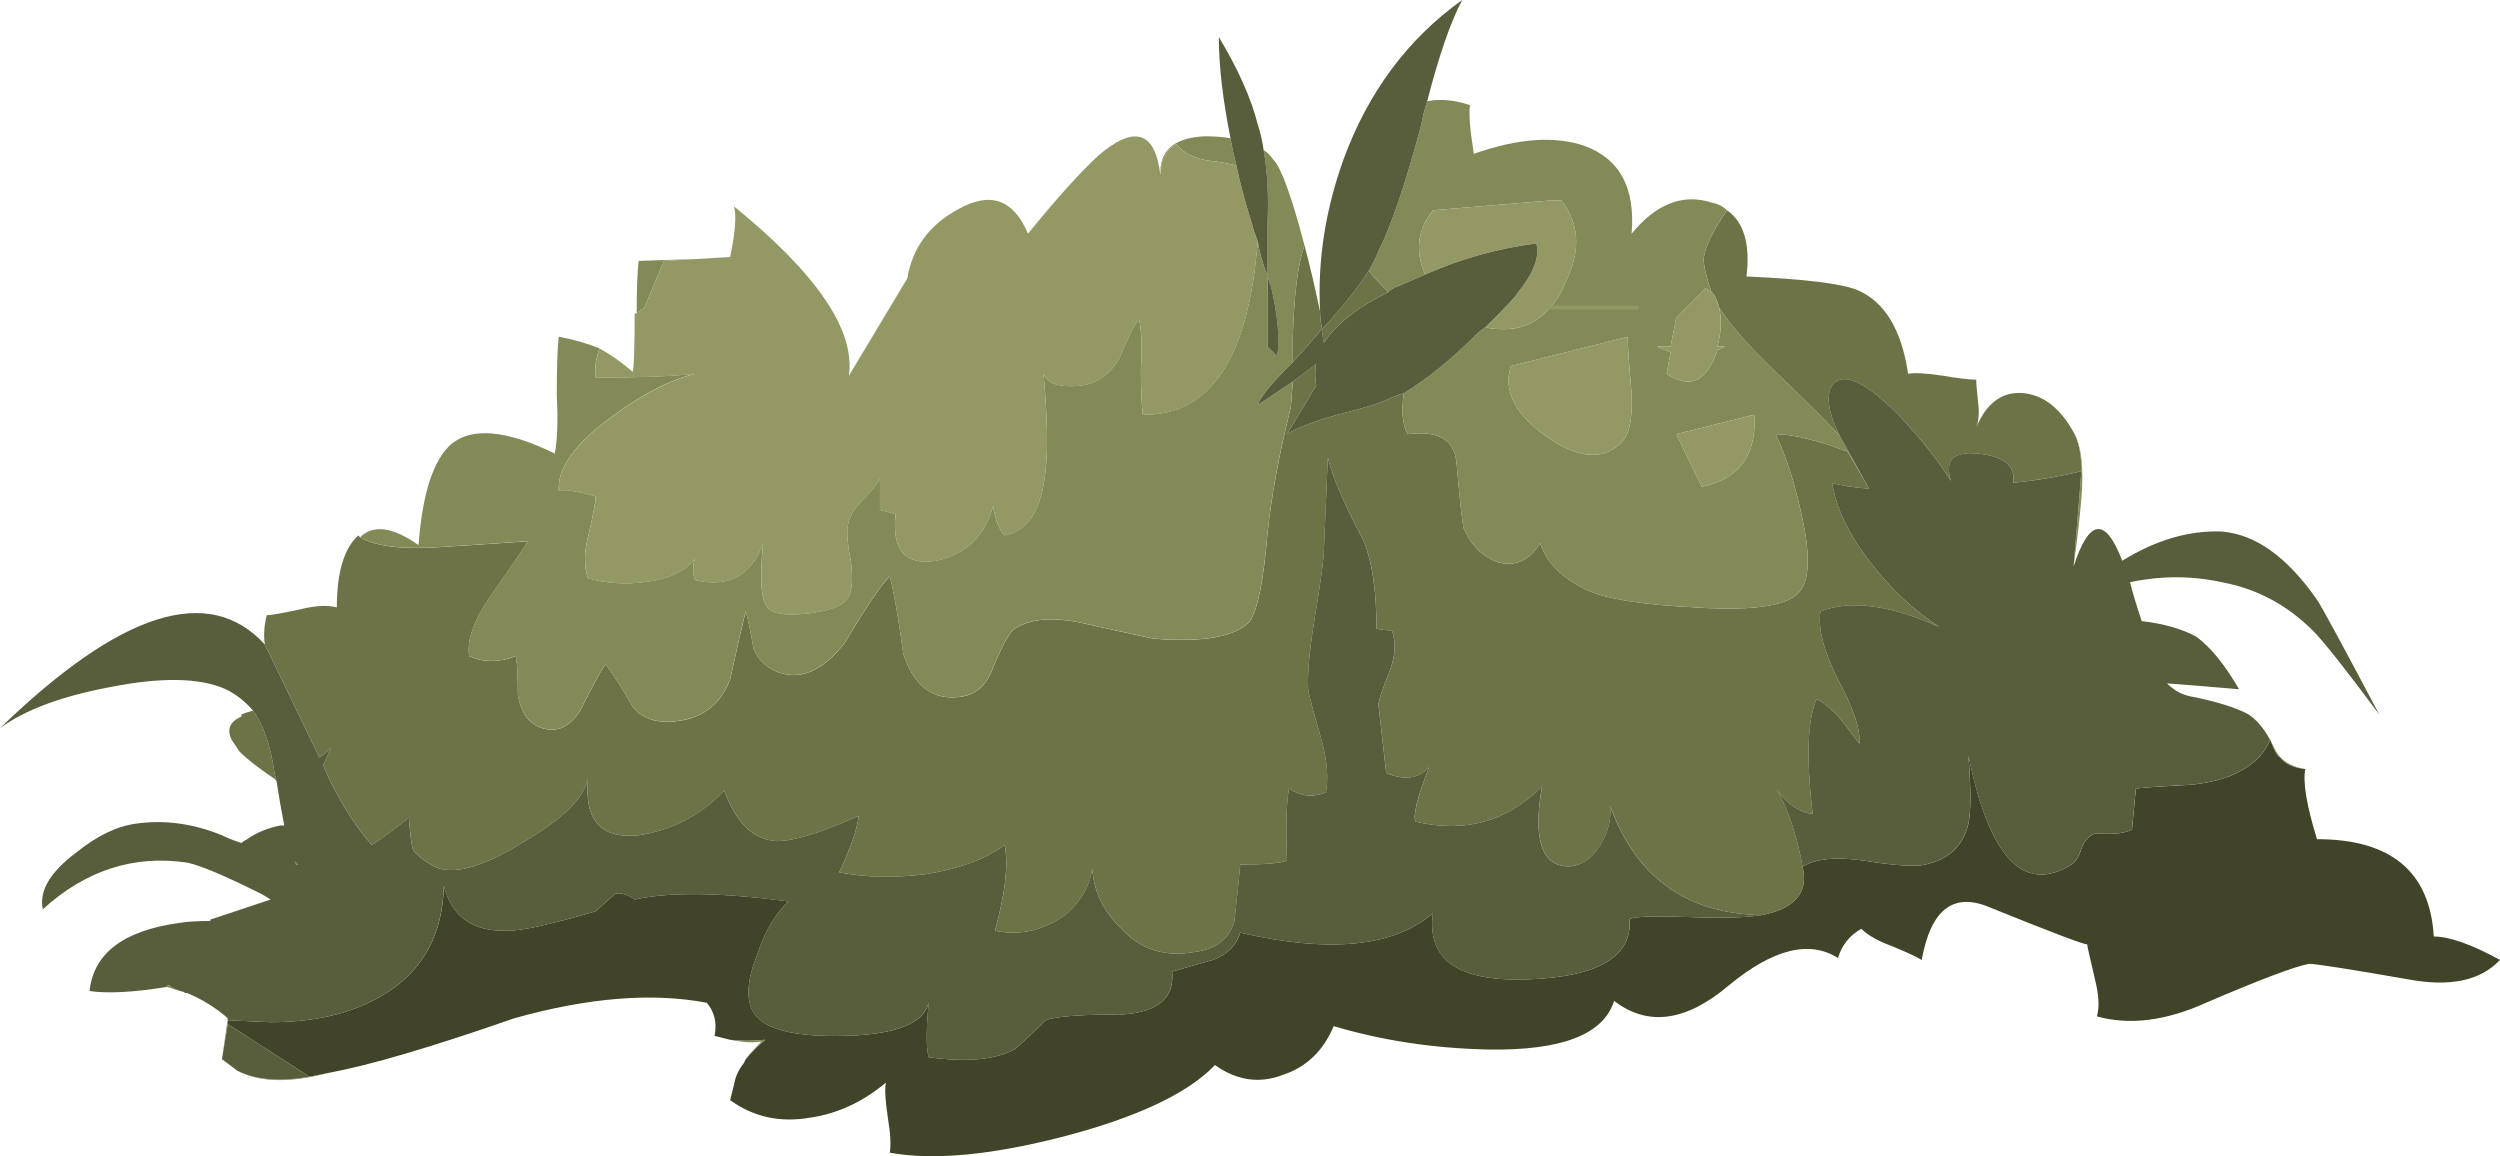 <?xml version="1.0" encoding="UTF-8" standalone="no"?>
<!-- Generator: Adobe Illustrator 15.1.0, SVG Export Plug-In . SVG Version: 6.00 Build 0)  -->
<svg
    xmlns:inkscape="http://www.inkscape.org/namespaces/inkscape"
    xmlns:rdf="http://www.w3.org/1999/02/22-rdf-syntax-ns#"
    xmlns="http://www.w3.org/2000/svg"
    xmlns:cc="http://creativecommons.org/ns#"
    xmlns:dc="http://purl.org/dc/elements/1.1/"
    xmlns:sodipodi="http://sodipodi.sourceforge.net/DTD/sodipodi-0.dtd"
    id="Layer_1"
    sodipodi:docname="_svgclean2.svg"
    xml:space="preserve"
    viewBox="0 0 64.201 29.692"
    version="1.1"
    y="0px"
    x="0px"
    inkscape:version="0.48.3.1 r9886"
  ><sodipodi:namedview
      id="namedview19"
      bordercolor="#666666"
      inkscape:pageshadow="2"
      guidetolerance="10"
      pagecolor="#ffffff"
      gridtolerance="10"
      inkscape:window-maximized="0"
      inkscape:zoom="6.0124613"
      objecttolerance="10"
      borderopacity="1"
      inkscape:current-layer="Layer_1"
      inkscape:cx="32.099998"
      inkscape:cy="14.84172"
      inkscape:window-y="0"
      inkscape:window-x="0"
      inkscape:window-width="785"
      showgrid="false"
      inkscape:pageopacity="0"
      inkscape:window-height="645"
  />
<g
      id="g3"
      transform="translate(0,-1.087367e-6)"
    >
	<path
        id="path5"
        style="fill-rule:evenodd;fill:#414428"
        inkscape:connector-curvature="0"
        d="m5.85 26.2 1.1 0.05c1.233 0 2.25-0.267 3.05-0.8 0.9-0.601 1.367-1.5 1.4-2.7 0.2 0.8 0.75 1.184 1.65 1.15 0.367 0 1.117-0.167 2.25-0.5l0.5-0.45c0.133-0.033 0.3 0.017 0.5 0.149 0.9-0.199 2.217-0.183 3.95 0.051-0.333 0.3-0.6 0.75-0.8 1.35-0.267 0.667-0.3 1.167-0.1 1.5 0.267 0.434 1.05 0.634 2.35 0.6 1.3-0.033 2.017-0.316 2.15-0.85-0.067 0.7-0.067 1.167 0 1.4 0.967 0.133 1.7 0.066 2.2-0.2 0.133-0.101 0.4-0.351 0.8-0.75 0.267-0.101 0.933-0.15 2-0.15 0.9-0.066 1.316-0.434 1.25-1.1 0.233-0.066 0.583-0.167 1.05-0.3 0.367-0.134 0.6-0.367 0.7-0.7 2.3 0.533 3.95 0.366 4.95-0.5-0.166 1.2 0.65 1.767 2.45 1.7s2.667-0.584 2.6-1.551c0.167-0.066 0.667-0.083 1.5-0.05 0.867 0.033 1.5 0.017 1.9-0.05 0.833-0.167 1.184-0.566 1.05-1.2v-0.05c0.334-0.2 0.851-0.25 1.55-0.15 0.834 0.134 1.367 0.167 1.601 0.101 0.6-0.134 0.967-0.483 1.1-1.05 0.066-0.301 0.066-0.884 0-1.75 0.533 2.633 1.417 3.566 2.65 2.8 0.1-0.066 0.184-0.2 0.25-0.4s0.184-0.333 0.35-0.399c0.467 0.033 0.783 0 0.95-0.101l0.1-1.05c0.301-0.033 0.784-0.066 1.45-0.1 0.601-0.067 1.066-0.217 1.4-0.45 0.267-0.167 0.467-0.4 0.6-0.7 0.101 0.267 0.184 0.417 0.25 0.45 0.134 0.166 0.351 0.267 0.65 0.3-0.066 0.333 0.033 0.934 0.3 1.8 1.9 0 2.9 0.834 3 2.5 0.4 0 0.967 0.2 1.7 0.601-0.5 0.533-1.283 0.699-2.351 0.5-1.533-0.267-2.383-0.4-2.55-0.4-0.366 0.066-1.25 0.4-2.649 1-1.034 0.467-1.967 0.583-2.801 0.35 0.067-0.233 0.051-0.55-0.05-0.949-0.133-0.567-0.2-0.867-0.2-0.9-0.1 0-0.933-0.316-2.5-0.95-0.933-0.399-1.517 0.05-1.75 1.351-0.1-0.067-0.35-0.184-0.75-0.351-0.366-0.133-0.633-0.283-0.8-0.45-0.3 0.167-0.5 0.417-0.6 0.75-0.733-0.466-1.667-0.233-2.8 0.7-1.101 0.934-2.084 1.066-2.95 0.4-0.267 0.866-1.351 1.283-3.25 1.25-1.4-0.033-2.717-0.233-3.95-0.601-0.267 0.634-0.7 1.051-1.3 1.25-0.601 0.233-1.184 0.15-1.75-0.25-0.7 0.733-2.017 1.351-3.95 1.851-1.833 0.467-3.3 0.6-4.4 0.399 0.033-0.199 0.017-0.5-0.05-0.899-0.066-0.434-0.083-0.733-0.05-0.9-0.6 0.5-1.25 0.8-1.95 0.9-0.767 0.133-1.45-0.017-2.05-0.45l0.1-0.4c0.033-0.199 0.117-0.383 0.25-0.55l0.05-0.1c0.133-0.167 0.3-0.334 0.5-0.5-0.333 0.033-0.633 0.033-0.9 0-0.133-0.033-0.267-0.066-0.4-0.101 0.066-0.333 0-0.616-0.2-0.85-1.4-0.267-3.05-0.134-4.95 0.4-2.1 0.733-3.684 1.199-4.75 1.399l-0.5 0.101-2.1-1.351v-0.1z"
    />
	<path
        id="path7"
        style="fill-rule:evenodd;fill:#6d7247"
        inkscape:connector-curvature="0"
        d="m6.5 18.25c0.267 0.366 0.45 0.9 0.55 1.6 0 0.034 0.017 0.084 0.05 0.15h-0.05c-0.4-0.267-0.7-0.5-0.9-0.7l-0.2-0.3c-0.133-0.267-0.05-0.467 0.25-0.6v-0.05c0.067-0.034 0.167-0.067 0.3-0.1zm39.8 4.05c0.134 0.634-0.217 1.033-1.05 1.2-1.934-0.033-3.233-0.967-3.9-2.8 0.034 0.333-0.05 0.666-0.25 1-0.233 0.366-0.517 0.55-0.85 0.55-0.667-0.033-0.884-0.717-0.65-2.05-0.9 0.9-1.984 1.2-3.25 0.9-0.067-0.166 0.05-0.633 0.35-1.4-0.267 0.3-0.634 0.35-1.101 0.149l-0.199-1.749c0-0.1 0.1-0.399 0.3-0.899 0.133-0.367 0.149-0.7 0.05-1l-0.4-0.05c0-1-0.116-1.767-0.35-2.3-0.467-0.867-0.767-1.567-0.9-2.1l-0.1 2.349c0 0.233-0.083 0.85-0.25 1.85-0.134 0.833-0.184 1.434-0.15 1.8 0.034 0.167 0.15 0.6 0.351 1.3 0.133 0.5 0.166 0.934 0.1 1.3-0.333 0.134-0.649 0.101-0.95-0.1-0.066 0.4-0.083 1.017-0.05 1.85-0.166 0.067-0.566 0.101-1.2 0.101-0.033 0.366-0.083 0.85-0.15 1.45-0.133 0.466-0.483 0.733-1.05 0.8-0.767 0.133-1.4-0.084-1.9-0.65-0.433-0.434-0.667-0.934-0.7-1.5-0.066 0.467-0.3 0.867-0.7 1.2-0.567 0.4-1.167 0.533-1.8 0.4 0.267-0.967 0.35-1.7 0.25-2.2-0.5 0.366-1.183 0.616-2.05 0.75-0.8 0.1-1.533 0.083-2.2-0.05 0.3-0.634 0.467-1.117 0.5-1.45-0.966 0.434-1.667 0.649-2.1 0.649-0.6-0.033-1.05-0.466-1.35-1.3-0.6 0.634-1.333 1.017-2.2 1.15-0.967 0.1-1.4-0.384-1.3-1.45-0.1 0.5-0.667 1.05-1.7 1.65-1.033 0.633-1.783 0.833-2.25 0.6-0.3-0.167-0.483-0.316-0.55-0.45-0.033-0.1-0.067-0.366-0.1-0.8-0.333 0.267-0.65 0.5-0.95 0.7-0.367-0.4-0.733-0.967-1.1-1.7l-0.151-0.35 0.2-0.45c-0.1 0.1-0.2 0.184-0.3 0.25l-1.35-2.8c-0.033-0.034-0.05-0.067-0.05-0.1-0.033-0.233-0.017-0.483 0.05-0.75 0.1 0 0.383-0.05 0.85-0.149 0.4-0.101 0.716-0.117 0.95-0.051 0-0.899 0.184-1.516 0.55-1.85l0.05 0.05c0.4 0.233 1.083 0.317 2.05 0.25 0.567-0.033 1.317-0.083 2.25-0.15 0 0.033-0.316 0.5-0.95 1.4-0.434 0.634-0.617 1.15-0.55 1.55 0.367 0.167 0.767 0.167 1.2 0 0.033 0.2 0.05 0.534 0.05 1 0.067 0.4 0.233 0.667 0.5 0.801 0.434 0.199 0.8 0.066 1.1-0.4 0.3-0.6 0.517-1 0.65-1.2 0.2 0.267 0.434 0.634 0.7 1.101 0.267 0.333 0.683 0.449 1.25 0.35 0.6-0.1 1.017-0.45 1.25-1.05 0.167-0.767 0.3-1.351 0.4-1.75 0.067 0.233 0.133 0.55 0.2 0.95 0.1 0.267 0.3 0.466 0.6 0.6 0.6 0.233 1.183-0.017 1.75-0.75 0.533-0.9 0.917-1.467 1.15-1.7 0.1 0.367 0.217 1.033 0.35 2 0.267 0.8 0.733 1.167 1.4 1.101 0.433-0.034 0.733-0.284 0.9-0.75 0.233-0.567 0.417-0.9 0.55-1 0.4-0.267 0.983-0.317 1.75-0.15 1.2 0.267 1.817 0.4 1.85 0.4 1.267 0.1 2.083-0.051 2.45-0.45 0.2-0.3 0.351-1.05 0.45-2.25 0.101-0.967 0.3-2.05 0.601-3.25l0.049-0.653 0.6-0.45c-0.033 0.167-0.033 0.35 0 0.55l-0.75 1.25c0.267-0.167 0.7-0.333 1.3-0.5 0.667-0.167 1.101-0.3 1.301-0.4 0.133-0.067 0.267-0.117 0.399-0.15-0.066 0.467-0.033 0.816 0.101 1.05 0.767-0.1 1.183 0.133 1.25 0.7 0.1 1.133 0.166 1.717 0.199 1.75 0.2 0.433 0.5 0.717 0.9 0.85 0.434 0.1 0.783-0.067 1.05-0.5 0.167 0.5 0.566 0.9 1.2 1.2 0.5 0.233 1.434 0.383 2.8 0.449 1.533 0.101 2.434-0.05 2.7-0.449 0.233-0.333 0.233-1 0-2-0.167-0.767-0.384-1.433-0.65-2 0.434 0 1.051 0.15 1.851 0.45l0.549 0.95c-0.434-0.033-0.75-0.083-0.95-0.15 0.101 0.633 0.417 1.3 0.95 2s1.134 1.267 1.8 1.7c-1.267-0.566-2.283-0.699-3.05-0.399-0.066 0.434 0.083 1.017 0.45 1.75 0.399 0.733 0.583 1.283 0.55 1.649-0.2-0.267-0.366-0.483-0.5-0.649-0.2-0.233-0.4-0.4-0.6-0.5-0.233 0.533-0.267 1.517-0.101 2.95-0.333-0.034-0.633-0.233-0.899-0.601 0.3 0.566 0.517 1.233 0.65 2zm-13.1-13v-0.65c0.033-1.1 0.133-1.883 0.3-2.35 0.134 0.5 0.267 1.067 0.4 1.7 0 0.133 0.017 0.283 0.05 0.45-0.2 0.233-0.45 0.517-0.75 0.85zm2.45-1.8c-0.8 0.4-1.35 0.833-1.65 1.3-0.033-0.133-0.05-0.25-0.05-0.35 0.166-0.167 0.3-0.317 0.399-0.45 0.301-0.333 0.567-0.683 0.801-1.05 0.1 0.133 0.267 0.317 0.5 0.55zm17.8 4.6c-0.533 0.133-1.117 0.233-1.75 0.3 0.066-0.433-0.233-0.683-0.9-0.75-0.633-0.066-0.866 0.167-0.7 0.7-0.333-0.533-0.783-1.1-1.35-1.7-0.866-0.867-1.434-1.117-1.7-0.75-0.166 0.267-0.1 0.7 0.2 1.3-0.2-0.233-0.733-0.767-1.6-1.6-0.733-0.7-1.233-1.267-1.5-1.7-0.067-0.233-0.134-0.367-0.2-0.4-0.134-0.4-0.2-0.683-0.2-0.85 0.033-0.3 0.233-0.717 0.6-1.25 0.434 0.3 0.601 0.867 0.5 1.7 1.5 0.066 2.45 0.183 2.851 0.35 0.7 0.3 1.133 1.017 1.3 2.15 0.167-0.033 0.467-0.017 0.9 0.05 0.399 0.067 0.683 0.1 0.85 0.1 0 0.1 0.017 0.3 0.05 0.6 0.031 0.25 0.015 0.458-0.05 0.625 0.275-0.649 0.692-0.941 1.25-0.875 0.5 0.066 0.917 0.4 1.25 1 0.133 0.233 0.199 0.567 0.199 1zm-45.8 10.1h-0.05c0-0.031-0.017-0.064-0.05-0.101 0.035 0.037 0.069 0.07 0.1 0.101z"
    />
	<path
        id="path9"
        style="fill-rule:evenodd;fill:#848958"
        inkscape:connector-curvature="0"
        d="m19.15 27.2c0.1-0.134 0.233-0.283 0.4-0.45-0.233 0.033-0.5 0.017-0.8-0.05 0.267 0.033 0.567 0.033 0.9 0-0.2 0.166-0.367 0.333-0.5 0.5zm-11.2 0.45 0.5-0.101c-1 0.267-1.784 0.25-2.35-0.05 0.467 0.234 1.083 0.284 1.85 0.151zm-2.1-1.45v0.1l-0.15 0.9 0.15-1.05v0.05zm-1.6-0.85c0.033-0.033 0.067-0.05 0.1-0.05l0.05 0.05c0.117 0.059 0.226 0.101 0.325 0.125-0.096-0.021-0.187-0.046-0.275-0.075-0.067-0.034-0.133-0.05-0.2-0.05zm28.95-16.05c-0.033 0.034-0.066 0.067-0.101 0.1-0.466 0.467-0.733 0.8-0.8 1l0.9-0.6-0.05 0.65c-0.301 1.2-0.5 2.283-0.601 3.25-0.1 1.2-0.25 1.95-0.45 2.25-0.366 0.399-1.183 0.55-2.45 0.45-0.033 0-0.65-0.134-1.85-0.4-0.767-0.167-1.35-0.116-1.75 0.15-0.133 0.1-0.316 0.433-0.55 1-0.167 0.466-0.467 0.716-0.9 0.75-0.667 0.066-1.133-0.301-1.4-1.101-0.133-0.967-0.25-1.633-0.35-2-0.233 0.233-0.617 0.8-1.15 1.7-0.567 0.733-1.15 0.983-1.75 0.75-0.3-0.134-0.5-0.333-0.6-0.6-0.067-0.4-0.133-0.717-0.2-0.95-0.1 0.399-0.233 0.983-0.4 1.75-0.233 0.6-0.65 0.95-1.25 1.05-0.567 0.1-0.983-0.017-1.25-0.35-0.267-0.467-0.5-0.834-0.7-1.101-0.133 0.2-0.35 0.601-0.65 1.2-0.3 0.467-0.667 0.6-1.1 0.4-0.267-0.134-0.433-0.4-0.5-0.801 0-0.466-0.017-0.8-0.05-1-0.433 0.167-0.833 0.167-1.2 0-0.066-0.399 0.117-0.916 0.55-1.55 0.633-0.9 0.95-1.367 0.95-1.4-0.933 0.067-1.683 0.117-2.25 0.15-0.966 0.067-1.65-0.017-2.05-0.25 0.333-0.333 0.833-0.267 1.5 0.2 0.1-1.333 0.383-2.2 0.85-2.6 0.533-0.433 1.417-0.35 2.65 0.25 0.067-0.367 0.083-0.867 0.05-1.5 0-0.7 0.017-1.2 0.05-1.5 0.367 0.067 0.717 0.167 1.05 0.3-0.1 0.267-0.133 0.517-0.1 0.75 1.133 0 1.983-0.034 2.55-0.1-0.667 0.167-1.4 0.55-2.2 1.15-0.9 0.667-1.333 1.283-1.3 1.85 0.167-0.033 0.483 0.017 0.95 0.15 0 0.133-0.066 0.483-0.2 1.05-0.1 0.4-0.1 0.75 0 1.05 0.467 0.133 0.95 0.167 1.45 0.1 0.6-0.067 1.034-0.267 1.3-0.6-0.067 0.167-0.067 0.35 0 0.55 0.867 0.2 1.45-0.117 1.75-0.95-0.1 0.966-0.05 1.533 0.15 1.7 0.167 0.133 0.517 0.166 1.05 0.1 0.5-0.066 0.817-0.184 0.95-0.35 0.133-0.167 0.167-0.5 0.1-1-0.1-0.5-0.117-0.833-0.05-1 0.034-0.167 0.15-0.35 0.35-0.55 0.233-0.233 0.383-0.417 0.45-0.55v0.8l0.4 0.1c-0.1 0.933 0.25 1.333 1.05 1.2 0.767-0.167 1.25-0.633 1.45-1.4 0.067 0.367 0.167 0.617 0.3 0.75 0.6-0.1 0.95-0.65 1.05-1.65 0.066-0.533 0.05-1.367-0.05-2.5 0.1 0.267 0.434 0.367 1 0.3 0.4-0.066 0.717-0.3 0.95-0.7 0.2-0.5 0.367-0.833 0.5-1 0.067 0.267 0.083 0.683 0.05 1.25 0 0.533 0.017 0.933 0.05 1.2 1.733 0.033 2.716-1.45 2.95-4.45 0.033 0.233 0.117 0.533 0.25 0.9v1.8l0.25 0.25c0.066-0.433 0.017-1.017-0.149-1.75-0.034-0.1-0.067-0.2-0.101-0.3v-1.347c0.033-0.7 0-1.333-0.1-1.9 0.102 0.067 0.186 0.15 0.252 0.25 0.2 0.2 0.467 0.933 0.8 2.2-0.167 0.467-0.267 1.25-0.3 2.35v0.65zm-15.3-2.65-0.85 0.05-0.5 1.2-0.2 0.15c0-0.6 0.017-1.05 0.05-1.35l1.5-0.05zm13.7-3.1c0.033 0.2 0.083 0.434 0.15 0.7-0.133-0.033-0.3-0.067-0.5-0.1-0.433-0.033-0.75-0.15-0.95-0.35l-0.1-0.1c-0.267 0.167-0.4 0.433-0.4 0.8-0.033-0.633 0.35-0.967 1.15-1 0.233 0 0.45 0.017 0.65 0.05zm4.45 6.55c0.601-0.367 1.217-0.867 1.851-1.5 0.066-0.067 0.149-0.133 0.25-0.2 0.1 0.033 0.216 0.05 0.35 0.05 0.533 0.033 0.967-0.15 1.3-0.55h2.25-2.251c0.167-0.167 0.3-0.383 0.4-0.65 0.399-0.8 0.366-1.5-0.101-2.1h-0.3l-3 0.25c-0.399 0.5-0.467 1.05-0.2 1.65-0.233 0.1-0.466 0.2-0.699 0.3-0.1 0.033-0.183 0.083-0.25 0.15-0.233-0.233-0.4-0.417-0.5-0.55 0.1-0.167 0.183-0.333 0.25-0.5 0.333-0.667 0.7-1.75 1.1-3.25 0.033-0.2 0.083-0.4 0.15-0.6 0.333-0.067 0.699-0.033 1.1 0.1-0.033 0.233 0 0.65 0.1 1.25 1.134-0.4 2.084-0.467 2.851-0.2 0.899 0.333 1.299 1.083 1.199 2.25 0.633-0.767 1.316-1.033 2.05-0.8 0.166 0.033 0.3 0.1 0.399 0.2-0.366 0.533-0.566 0.95-0.6 1.25 0 0.167 0.066 0.45 0.2 0.85l-0.149-0.1-0.75 0.75-0.15 0.75h-0.35l0.35 0.15-0.1 0.55c0.6 0.4 1.033 0.2 1.3-0.6l0.2-0.1h-0.2c0.101-0.333 0.117-0.667 0.051-1 0.267 0.434 0.767 1 1.5 1.7 0.866 0.833 1.399 1.367 1.6 1.6l0.749 1.35-0.55-0.95c-0.8-0.3-1.417-0.45-1.851-0.45 0.267 0.567 0.483 1.233 0.65 2 0.233 1 0.233 1.667 0 2-0.267 0.399-1.167 0.55-2.7 0.449-1.366-0.066-2.3-0.216-2.8-0.449-0.634-0.3-1.033-0.7-1.2-1.2-0.267 0.433-0.616 0.6-1.05 0.5-0.4-0.133-0.7-0.417-0.9-0.85-0.033-0.033-0.1-0.617-0.199-1.75-0.067-0.567-0.483-0.8-1.25-0.7-0.133-0.233-0.167-0.583-0.1-1.05zm17.2 4.45c0.134-1.6 0.2-2.417 0.2-2.45 0-0.434-0.066-0.767-0.2-1 0.2 0.333 0.267 0.9 0.2 1.7-0.033 0.433-0.1 1.017-0.2 1.75zm5.95 5.2c-0.3-0.033-0.517-0.134-0.65-0.3-0.067-0.033-0.15-0.183-0.25-0.45 0.033 0.066 0.066 0.134 0.101 0.2 0.132 0.3 0.399 0.484 0.799 0.55zm-17.3-9.65c-0.067-0.733-0.1-1.217-0.1-1.45l-3 0.75c-0.2 0.633 0.101 1.233 0.9 1.8 0.8 0.566 1.434 0.633 1.899 0.2 0.234-0.2 0.335-0.633 0.301-1.3zm1.15 1.05 0.65 1.35c0.967-0.2 1.416-0.817 1.35-1.85l-2 0.5z"
    />
	<path
        id="path11"
        style="fill-rule:evenodd;fill:#939865"
        inkscape:connector-curvature="0"
        d="m16.35 8.05 0.2-0.15 0.5-1.2 0.85-0.05 0.85-0.05c0.133-0.633 0.167-1.067 0.1-1.3 2.133 1.733 3.117 3.184 2.95 4.35l1.5-2.5c0.133-0.8 0.583-1.4 1.35-1.8 0.8-0.434 1.383-0.217 1.75 0.65 0.733-0.9 1.333-1.567 1.8-2 0.933-0.8 1.466-0.633 1.6 0.5 0-0.367 0.133-0.633 0.4-0.8l0.1 0.1c0.2 0.2 0.517 0.317 0.95 0.35 0.2 0.033 0.367 0.067 0.5 0.1 0.1 0.467 0.233 0.967 0.4 1.5 0.033 0.133 0.083 0.283 0.149 0.45-0.233 3-1.216 4.483-2.95 4.45-0.033-0.267-0.05-0.667-0.05-1.2 0.034-0.567 0.017-0.983-0.05-1.25-0.133 0.167-0.3 0.5-0.5 1-0.233 0.4-0.55 0.633-0.95 0.7-0.566 0.067-0.9-0.033-1-0.3 0.1 1.133 0.117 1.967 0.05 2.5-0.1 1-0.45 1.55-1.05 1.65-0.133-0.133-0.233-0.383-0.3-0.75-0.2 0.767-0.683 1.233-1.45 1.4-0.8 0.133-1.15-0.267-1.05-1.2l-0.4-0.1v-0.8c-0.067 0.133-0.217 0.317-0.45 0.55-0.2 0.2-0.316 0.383-0.35 0.55-0.066 0.167-0.05 0.5 0.05 1 0.066 0.5 0.033 0.833-0.1 1-0.133 0.166-0.45 0.283-0.95 0.35-0.533 0.066-0.883 0.033-1.05-0.1-0.2-0.167-0.25-0.734-0.15-1.7-0.3 0.833-0.883 1.149-1.75 0.95-0.067-0.2-0.067-0.383 0-0.55-0.267 0.333-0.7 0.533-1.3 0.6-0.5 0.066-0.983 0.033-1.45-0.1-0.1-0.3-0.1-0.65 0-1.05 0.133-0.566 0.2-0.917 0.2-1.05-0.466-0.133-0.783-0.183-0.95-0.15-0.033-0.567 0.4-1.184 1.3-1.85 0.8-0.6 1.533-0.983 2.2-1.15-0.567 0.066-1.417 0.1-2.55 0.1-0.033-0.233 0-0.483 0.1-0.75 0.3 0.167 0.583 0.367 0.85 0.6 0.033-0.167 0.05-0.667 0.05-1.5h0.051zm27.6-0.55c0.066 0.033 0.133 0.167 0.2 0.4 0.066 0.333 0.05 0.667-0.051 1h0.2l-0.199 0.1c-0.267 0.8-0.699 1-1.3 0.6l0.1-0.55-0.35-0.15h0.35l0.149-0.75 0.751-0.75 0.15 0.1zm-0.9 3.65 2-0.5c0.066 1.033-0.383 1.65-1.35 1.85l-0.65-1.35zm-1.15-1.05c0.033 0.667-0.067 1.1-0.301 1.3-0.466 0.434-1.1 0.367-1.899-0.2-0.8-0.567-1.101-1.167-0.9-1.8l3-0.75c0 0.233 0.033 0.717 0.1 1.45zm-3.75-1.7c0.533-0.533 0.8-0.816 0.8-0.85 0.434-0.533 0.6-0.966 0.5-1.3-1 0.133-1.95 0.4-2.851 0.8-0.266-0.6-0.199-1.15 0.201-1.65l3-0.25h0.3c0.467 0.6 0.5 1.3 0.101 2.1-0.101 0.267-0.234 0.483-0.401 0.65-0.333 0.4-0.767 0.583-1.3 0.55-0.134 0-0.25-0.017-0.35-0.05z"
    />
	<path
        id="path13"
        style="fill-rule:evenodd;fill:#585d3b"
        inkscape:connector-curvature="0"
        d="m6.1 27.5-0.4-0.3 0.15-0.9 2.1 1.351c-0.767 0.132-1.383 0.082-1.85-0.151zm-0.25-1.35c-0.3-0.267-0.65-0.483-1.05-0.65h-0.05l-0.025-0.025c-0.1-0.024-0.208-0.066-0.325-0.125l-0.05-0.05c-0.033 0-0.067 0.017-0.1 0.05-0.833 0.134-1.483 0.167-1.95 0.101 0.1-0.967 0.867-1.55 2.3-1.75 0.2-0.033 0.467-0.05 0.8-0.05 0-0.034 0.017-0.051 0.05-0.051 0.4-0.133 0.9-0.3 1.5-0.5-0.1-0.066-0.184-0.116-0.25-0.149-0.934-0.467-1.567-0.733-1.9-0.8-1.367-0.2-2.6 0.199-3.7 1.199-0.1-0.466 0.183-0.95 0.85-1.45 0.533-0.433 1.05-0.683 1.55-0.75 0.733-0.101 1.467 0 2.2 0.3 0.133 0.066 0.3 0.133 0.5 0.2 0.033-0.034 0.083-0.067 0.15-0.101 0.233-0.166 0.517-0.283 0.85-0.35h0.1c-0.066-0.334-0.133-0.717-0.2-1.15l-0.05-0.049h0.05c-0.033-0.066-0.05-0.116-0.05-0.15-0.1-0.699-0.283-1.233-0.55-1.6-0.2-0.233-0.433-0.417-0.7-0.55-0.667-0.3-1.667-0.316-3-0.05-1.233 0.234-2.167 0.583-2.8 1.05 3.1-3 5.367-3.717 6.8-2.15 0 0.033 0.017 0.066 0.05 0.101l1.35 2.8c0.1-0.066 0.2-0.15 0.3-0.25l-0.2 0.45 0.15 0.349c0.367 0.733 0.733 1.3 1.1 1.7 0.3-0.2 0.617-0.434 0.95-0.7 0.033 0.434 0.067 0.7 0.1 0.8 0.066 0.134 0.25 0.283 0.55 0.45 0.467 0.233 1.217 0.033 2.25-0.6 1.033-0.6 1.6-1.15 1.7-1.65-0.1 1.066 0.333 1.55 1.3 1.45 0.867-0.134 1.6-0.517 2.2-1.15 0.3 0.834 0.75 1.267 1.35 1.3 0.433 0 1.133-0.216 2.1-0.649-0.033 0.333-0.2 0.816-0.5 1.45 0.667 0.133 1.4 0.149 2.2 0.05 0.867-0.134 1.55-0.384 2.05-0.75 0.1 0.5 0.017 1.233-0.25 2.2 0.633 0.133 1.233 0 1.8-0.4 0.4-0.333 0.633-0.733 0.7-1.2 0.034 0.566 0.267 1.066 0.7 1.5 0.5 0.566 1.133 0.783 1.9 0.65 0.567-0.066 0.917-0.334 1.05-0.8 0.066-0.601 0.117-1.084 0.15-1.45 0.633 0 1.034-0.033 1.2-0.101-0.033-0.833-0.017-1.449 0.05-1.85 0.301 0.2 0.617 0.233 0.95 0.1 0.066-0.366 0.033-0.8-0.1-1.3-0.2-0.7-0.316-1.133-0.351-1.3-0.033-0.366 0.017-0.967 0.15-1.8 0.167-1 0.25-1.617 0.25-1.85l0.1-2.35c0.134 0.533 0.434 1.233 0.9 2.1 0.233 0.533 0.35 1.3 0.35 2.3l0.4 0.05c0.1 0.3 0.083 0.633-0.05 1-0.2 0.5-0.3 0.8-0.3 0.899l0.199 1.75c0.467 0.2 0.834 0.15 1.101-0.149-0.3 0.767-0.417 1.233-0.351 1.399 1.267 0.301 2.351 0 3.25-0.899-0.233 1.333-0.017 2.017 0.65 2.05 0.333 0 0.616-0.184 0.85-0.55 0.2-0.334 0.284-0.667 0.25-1 0.667 1.833 1.967 2.767 3.9 2.8-0.4 0.066-1.033 0.083-1.9 0.05-0.833-0.033-1.333-0.017-1.5 0.05 0.067 0.967-0.8 1.483-2.6 1.551-1.8 0.066-2.616-0.5-2.45-1.7-1 0.866-2.649 1.033-4.95 0.5-0.1 0.333-0.333 0.566-0.7 0.7-0.467 0.133-0.816 0.233-1.05 0.3 0.066 0.666-0.35 1.033-1.25 1.1-1.067 0-1.733 0.05-2 0.15-0.4 0.399-0.667 0.649-0.8 0.75-0.5 0.267-1.233 0.333-2.2 0.2-0.067-0.233-0.067-0.7 0-1.4-0.133 0.533-0.85 0.816-2.15 0.85s-2.083-0.166-2.35-0.6c-0.2-0.333-0.167-0.833 0.1-1.5 0.2-0.6 0.466-1.05 0.8-1.35-1.733-0.233-3.05-0.25-3.95-0.051-0.2-0.133-0.367-0.183-0.5-0.149l-0.5 0.45c-1.133 0.333-1.883 0.5-2.25 0.5-0.9 0.033-1.45-0.351-1.65-1.15-0.033 1.2-0.5 2.1-1.4 2.7-0.8 0.533-1.817 0.8-3.05 0.8l-1.1-0.05v-0.051zm25.9-21.9c-0.067-0.267-0.117-0.5-0.15-0.7-0.2-1-0.3-1.867-0.3-2.6 0.5 0.833 0.834 1.583 1 2.25 0.066 0.2 0.117 0.417 0.15 0.65 0.1 0.566 0.133 1.2 0.1 1.9v1.35c0.033 0.1 0.066 0.2 0.101 0.3 0.166 0.733 0.216 1.317 0.149 1.75l-0.25-0.25v-1.8c-0.133-0.367-0.217-0.667-0.25-0.9-0.066-0.167-0.116-0.317-0.149-0.45-0.168-0.533-0.301-1.033-0.401-1.5zm3.4 2.7c-0.233 0.367-0.5 0.717-0.8 1.05-0.1 0.133-0.233 0.283-0.399 0.45 0 0.1 0.017 0.216 0.05 0.35 0.3-0.466 0.85-0.9 1.65-1.3 0.066-0.067 0.149-0.117 0.25-0.15 0.233-0.1 0.466-0.2 0.699-0.3 0.9-0.4 1.851-0.667 2.851-0.8 0.1 0.333-0.066 0.767-0.5 1.3 0 0.034-0.267 0.317-0.8 0.85-0.101 0.067-0.184 0.133-0.25 0.2-0.634 0.633-1.25 1.133-1.851 1.5-0.133 0.033-0.267 0.083-0.399 0.15-0.2 0.1-0.634 0.233-1.301 0.4-0.6 0.167-1.033 0.333-1.3 0.5l0.75-1.25c-0.033-0.2-0.033-0.383 0-0.55l-0.6 0.45-0.9 0.6c0.066-0.2 0.334-0.533 0.8-1 0.034-0.033 0.067-0.066 0.101-0.1 0.3-0.333 0.55-0.617 0.75-0.85-0.034-0.167-0.051-0.317-0.051-0.45-0.067-1.3 0.133-2.6 0.6-3.9 0.634-1.733 1.65-3.1 3.05-4.1-0.3 0.567-0.6 1.433-0.899 2.6-0.068 0.2-0.118 0.4-0.151 0.6-0.4 1.5-0.767 2.583-1.1 3.25-0.067 0.167-0.15 0.333-0.25 0.5zm18.3 5.15c0 0.033-0.066 0.85-0.2 2.45 0.4-1.233 0.816-1.283 1.25-0.15 0.866-0.533 1.717-0.783 2.55-0.75 0.867 0.067 1.684 0.65 2.45 1.75 0.134 0.199 0.667 1.183 1.6 2.949-0.866-1.166-1.433-1.883-1.699-2.149-0.667-0.667-1.45-1.084-2.351-1.25-0.767-0.167-1.55-0.167-2.35 0 0.066 0.267 0.166 0.6 0.3 1 0.566 0.066 1.033 0.2 1.4 0.399 0.366 0.267 0.733 0.717 1.1 1.351-0.767-0.066-1.384-0.117-1.85-0.15 0.199 0.2 0.433 0.316 0.699 0.351 0.634 0.133 1.101 0.283 1.4 0.449 0.2 0.134 0.384 0.351 0.55 0.65-0.133 0.3-0.333 0.533-0.6 0.7-0.334 0.233-0.8 0.383-1.4 0.45-0.666 0.033-1.149 0.066-1.45 0.1l-0.1 1.05c-0.167 0.101-0.483 0.134-0.95 0.101-0.166 0.066-0.283 0.199-0.35 0.399s-0.15 0.334-0.25 0.4c-1.233 0.767-2.117-0.167-2.65-2.8 0.066 0.866 0.066 1.449 0 1.75-0.133 0.566-0.5 0.916-1.1 1.05-0.233 0.066-0.767 0.033-1.601-0.101-0.699-0.1-1.216-0.05-1.55 0.15v0.05c-0.133-0.767-0.35-1.434-0.649-2 0.267 0.367 0.566 0.566 0.899 0.601-0.166-1.434-0.133-2.417 0.101-2.95 0.199 0.1 0.399 0.267 0.6 0.5 0.134 0.166 0.3 0.383 0.5 0.649 0.033-0.366-0.15-0.916-0.55-1.649-0.367-0.733-0.517-1.316-0.45-1.75 0.767-0.3 1.783-0.167 3.05 0.399-0.666-0.433-1.267-1-1.8-1.7s-0.85-1.367-0.95-2c0.2 0.067 0.517 0.117 0.95 0.15l-0.75-1.35c-0.3-0.6-0.366-1.034-0.2-1.3 0.267-0.367 0.834-0.117 1.7 0.75 0.566 0.6 1.017 1.167 1.35 1.7-0.166-0.533 0.067-0.767 0.7-0.7 0.667 0.067 0.967 0.317 0.9 0.75 0.634-0.066 1.218-0.166 1.751-0.299zm-45.8 10.1c-0.031-0.031-0.064-0.064-0.1-0.101 0.033 0.037 0.05 0.07 0.05 0.101h0.05z"
    />
		<line
        id="line15"
        style="stroke-linejoin:round;stroke:#939865;stroke-linecap:round;stroke-miterlimit:3;stroke-width:.1;fill:none"
        y2="7.9"
        x2="42.05"
        y1="7.9"
        x1="39.8"
    />
</g
  >
</svg
>

